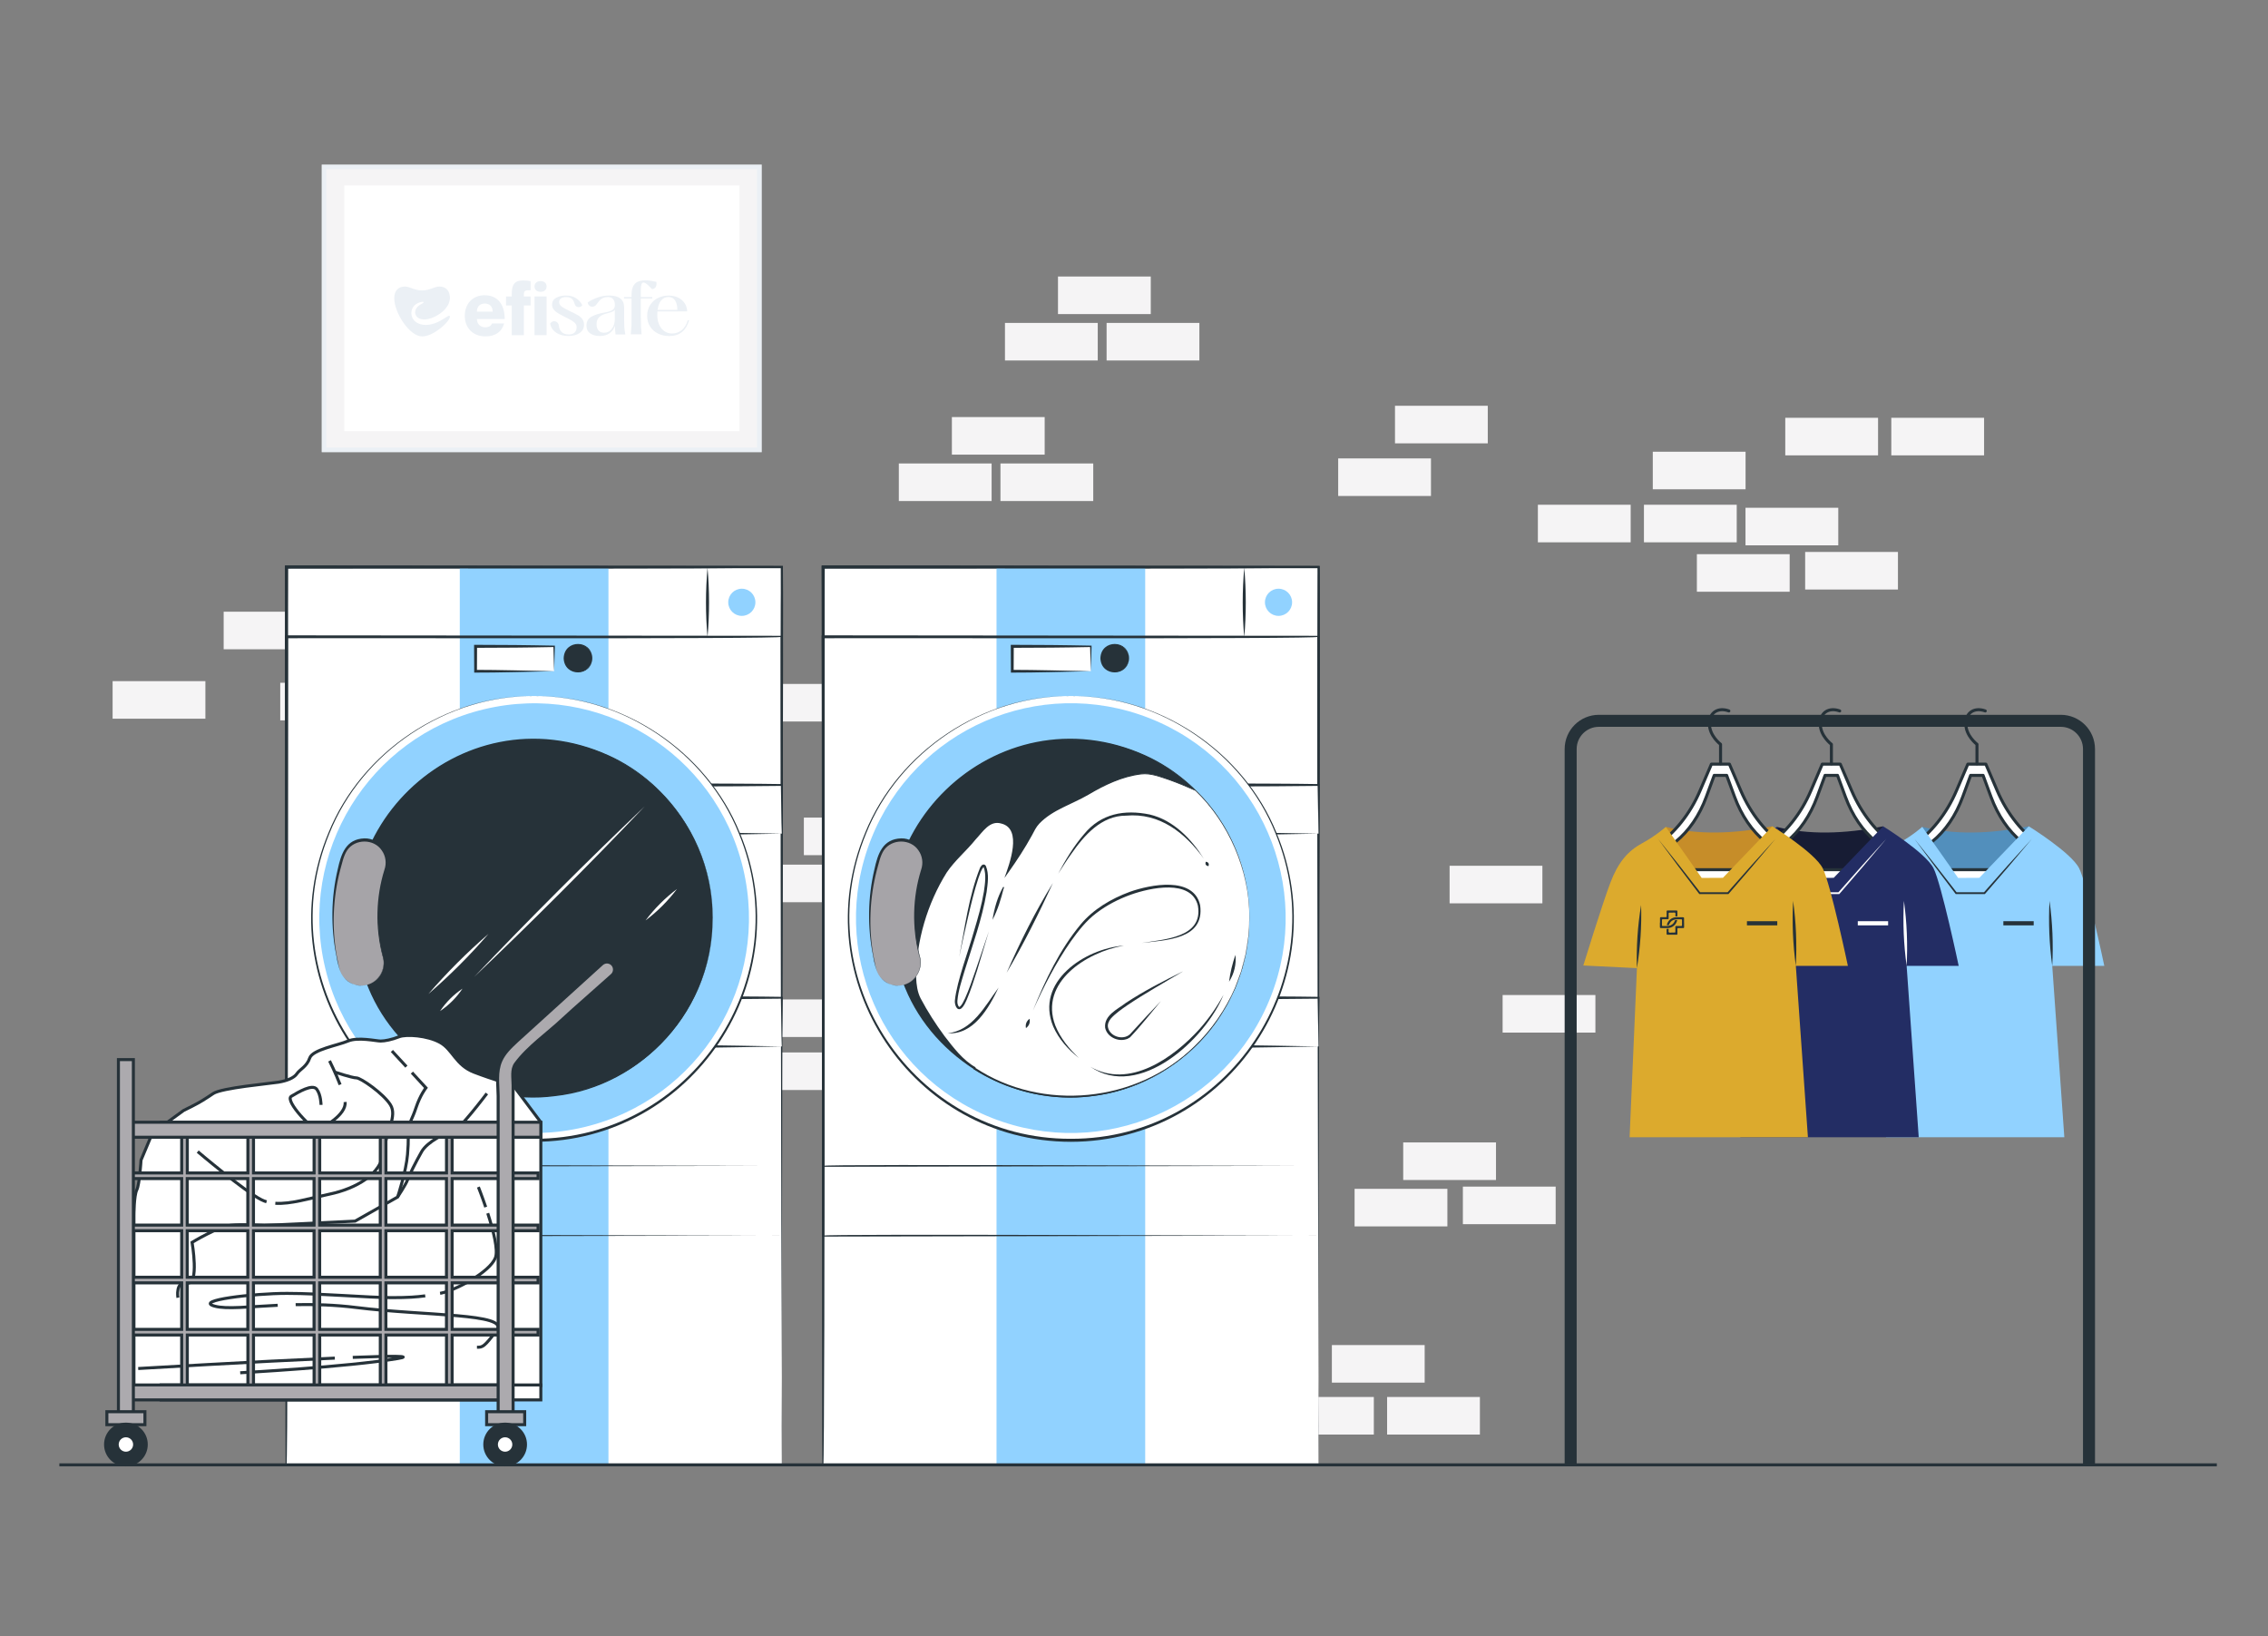 <svg xmlns="http://www.w3.org/2000/svg" id="Capa_1" data-name="Capa 1" viewBox="0 0 592.97 427.69"><rect x="0" y="0" width="592.97" height="427.69" fill="#808080" stroke="none"/><defs><style>      .cls-1 {        fill: #ebf0f5;      }      .cls-1, .cls-2, .cls-3, .cls-4, .cls-5, .cls-6, .cls-7, .cls-8, .cls-9, .cls-10, .cls-11 {        stroke-width: 0px;      }      .cls-2 {        fill: #171c34;      }      .cls-12, .cls-5 {        fill: #263239;      }      .cls-12, .cls-13, .cls-14, .cls-15, .cls-16, .cls-17, .cls-18 {        stroke: #263239;      }      .cls-12, .cls-13, .cls-14, .cls-16, .cls-17, .cls-18 {        stroke-width: .79px;      }      .cls-12, .cls-13, .cls-14, .cls-18 {        stroke-miterlimit: 10;      }      .cls-3 {        fill: #dcaa2d;      }      .cls-4 {        fill: #232d64;      }      .cls-13, .cls-15, .cls-16 {        fill: none;      }      .cls-14 {        fill: #acaaae;      }      .cls-15 {        stroke-width: 3.14px;      }      .cls-15, .cls-16, .cls-17 {        stroke-linejoin: round;      }      .cls-6 {        fill: #a6a4a8;      }      .cls-16, .cls-17 {        stroke-linecap: round;      }      .cls-17, .cls-7, .cls-18 {        fill: #fff;      }      .cls-8 {        fill: #f5f4f5;      }      .cls-9 {        fill: #91d2ff;      }      .cls-10 {        fill: #528fbc;      }      .cls-11 {        fill: #c68d29;      }    </style></defs><g><rect class="cls-8" x="379" y="226.31" width="24.26" height="9.82"></rect><rect class="cls-8" x="287.57" y="191.36" width="24.26" height="9.82"></rect><rect class="cls-8" x="199.77" y="226.02" width="24.26" height="9.82"></rect><rect class="cls-8" x="235" y="121.15" width="24.26" height="9.82"></rect><rect class="cls-8" x="261.57" y="121.15" width="24.26" height="9.82"></rect><rect class="cls-8" x="366.87" y="298.63" width="24.26" height="9.82"></rect><rect class="cls-8" x="354.16" y="310.76" width="24.26" height="9.82"></rect><rect class="cls-8" x="274.28" y="204.93" width="24.26" height="9.82"></rect><rect class="cls-8" x="392.86" y="260.1" width="24.26" height="9.82"></rect><rect class="cls-8" x="168.58" y="275.11" width="24.26" height="9.82"></rect><rect class="cls-8" x="196.3" y="275.11" width="24.26" height="9.82"></rect><rect class="cls-8" x="198.61" y="261.25" width="24.26" height="9.82"></rect><rect class="cls-8" x="302.01" y="204.93" width="24.26" height="9.82"></rect><rect class="cls-8" x="229.81" y="309.77" width="24.26" height="9.82"></rect><rect class="cls-8" x="216.52" y="323.35" width="24.26" height="9.82"></rect><rect class="cls-8" x="244.25" y="323.35" width="24.26" height="9.82"></rect><rect class="cls-8" x="112.2" y="187.55" width="24.26" height="9.82"></rect><rect class="cls-8" x="98.91" y="201.13" width="24.26" height="9.82"></rect><rect class="cls-8" x="126.64" y="201.13" width="24.26" height="9.82"></rect><rect class="cls-8" x="102.73" y="260.67" width="24.26" height="9.82"></rect><rect class="cls-8" x="210.17" y="213.72" width="24.26" height="9.82"></rect><rect class="cls-8" x="382.47" y="310.18" width="24.26" height="9.82"></rect><rect class="cls-8" x="47.31" y="340.45" width="24.26" height="9.82"></rect><rect class="cls-8" x="34.61" y="352.58" width="24.26" height="9.82"></rect><rect class="cls-8" x="57.71" y="316.94" width="24.26" height="9.82"></rect><rect class="cls-8" x="85.44" y="316.94" width="24.26" height="9.82"></rect><rect class="cls-8" x="348.22" y="351.6" width="24.26" height="9.82"></rect><rect class="cls-8" x="334.93" y="365.17" width="24.26" height="9.82"></rect><rect class="cls-8" x="362.66" y="365.17" width="24.26" height="9.82"></rect><rect class="cls-8" x="62.91" y="352.01" width="24.26" height="9.82"></rect><rect class="cls-8" x="456.36" y="132.73" width="24.26" height="9.82"></rect><rect class="cls-8" x="443.65" y="144.86" width="24.26" height="9.82"></rect><rect class="cls-8" x="466.76" y="109.21" width="24.26" height="9.82"></rect><rect class="cls-8" x="494.48" y="109.21" width="24.26" height="9.82"></rect><rect class="cls-8" x="471.96" y="144.28" width="24.26" height="9.82"></rect><rect class="cls-8" x="402.08" y="131.94" width="24.26" height="9.82"></rect><rect class="cls-8" x="429.81" y="131.94" width="24.26" height="9.82"></rect><rect class="cls-8" x="432.12" y="118.08" width="24.26" height="9.82"></rect><rect class="cls-8" x="248.87" y="109.02" width="24.26" height="9.82"></rect><rect class="cls-8" x="262.75" y="84.41" width="24.26" height="9.82"></rect><rect class="cls-8" x="289.32" y="84.41" width="24.26" height="9.82"></rect><rect class="cls-8" x="276.61" y="72.28" width="24.26" height="9.82"></rect><rect class="cls-8" x="201.99" y="178.78" width="24.26" height="9.82"></rect><rect class="cls-8" x="228.56" y="178.78" width="24.26" height="9.82"></rect><rect class="cls-8" x="215.85" y="166.65" width="24.26" height="9.82"></rect><rect class="cls-8" x="88.86" y="228.16" width="24.26" height="9.82"></rect><rect class="cls-8" x="102.73" y="216.03" width="24.26" height="9.82"></rect><rect class="cls-8" x="164.53" y="156.99" width="24.26" height="9.82"></rect><rect class="cls-8" x="248.87" y="226.31" width="24.26" height="9.82"></rect><rect class="cls-8" x="58.48" y="159.9" width="24.26" height="9.82"></rect><rect class="cls-8" x="88.74" y="168.37" width="24.26" height="9.82"></rect><rect class="cls-8" x="29.44" y="178.05" width="24.26" height="9.82"></rect><rect class="cls-8" x="73.27" y="178.48" width="24.26" height="9.82"></rect><rect class="cls-8" x="364.72" y="106.07" width="24.26" height="9.82"></rect><rect class="cls-8" x="349.87" y="119.83" width="24.26" height="9.82"></rect></g><g><g><rect class="cls-7" x="215.22" y="148.22" width="129.51" height="234.69"></rect><path class="cls-5" d="M344.73,382.91c-.22,0-129.52.22-129.73.22-.1-.06-.1-234.79-.17-234.91,0,0,0-.39,0-.39h.39c.3,0,129.53.09,129.8.09.18.12-.43,234.8-.3,234.99h0ZM344.73,382.91c.17.07-.78-235.95,0-234.39,0,0-129.5.09-129.5.09l.39-.39c-.13-.07.19,235.64-.39,234.47,0,0,129.51.22,129.51.22h0Z"></path></g><rect class="cls-9" x="260.54" y="148.22" width="38.87" height="234.69"></rect><path class="cls-5" d="M344.73,322.99c-.25,0-129.52.25-129.75.25-.14-.01-.04-156.68-.15-156.77,0,0,0-.39,0-.39h.39c.28,0,129.53.12,129.78.12.22.11-.43,156.62-.27,156.8h0ZM344.73,322.99l-.27-156.52c1.76.64-129.64.23-129.23.39,0,0,.39-.39.39-.39l-.14,156.52c-1.57-.53,129.61.11,129.26,0h0Z"></path><path class="cls-5" d="M344.73,304.75c-.25,0-129.52.25-129.75.25-.14-.01-.04-156.68-.15-156.77,0,0,0-.39,0-.39h.39c.28,0,129.53.12,129.78.12.22.11-.43,156.62-.27,156.8h0ZM344.73,304.75l-.27-156.52c1.76.65-129.64.23-129.23.39,0,0,.39-.39.39-.39l-.14,156.52c-1.57-.53,129.61.11,129.26,0h0Z"></path><g><rect class="cls-7" x="321.61" y="205.19" width="23.12" height="12.73"></rect><path class="cls-5" d="M344.73,217.92c-7,.1-16.54.34-23.46.34,0,0,0-.34,0-.34l-.05-12.73v-.39s.39,0,.39,0c6.92.04,16.54.04,23.36.16-.03,4.38-.19,8.72-.24,12.97h0ZM344.73,217.92c-.05-4.31-.21-8.56-.24-12.73l.24.24c-6.68.1-16.34.13-23.12.15,0,0,.39-.39.39-.39l-.05,12.73-.34-.34c6.64.03,16.37.22,23.12.34h0Z"></path></g><g><rect class="cls-7" x="321.61" y="260.81" width="23.12" height="12.73"></rect><path class="cls-5" d="M344.73,273.54c-7,.1-16.54.34-23.46.34,0,0,0-.34,0-.34l-.05-12.73v-.39s.39,0,.39,0c6.92.04,16.54.04,23.36.16-.03,4.38-.19,8.72-.24,12.97h0ZM344.73,273.54c-.05-4.31-.21-8.56-.24-12.73l.24.24c-6.68.1-16.34.13-23.12.15,0,0,.39-.39.39-.39l-.05,12.73-.34-.34c6.64.03,16.37.22,23.12.34h0Z"></path></g><g><circle class="cls-7" cx="279.97" cy="240.01" r="58.07"></circle><path class="cls-5" d="M279.97,181.94c-22.97-.21-44.99,14.58-53.52,35.9-15.65,37.95,12.44,79.96,53.52,79.84,41.08.11,69.17-41.89,53.51-79.84-8.53-21.32-30.54-36.11-53.51-35.9h0ZM279.97,181.94c23.03-.31,45.15,14.44,53.79,35.79,15.96,38.25-12.35,80.7-53.79,80.74-41.44-.04-69.74-42.48-53.79-80.74,8.64-21.34,30.76-36.1,53.79-35.79h0Z"></path></g><g><circle class="cls-9" cx="279.97" cy="240.01" r="56.16" transform="translate(-45.95 412.52) rotate(-68.5)"></circle><g><path class="cls-5" d="M326.65,240.01c0,25.78-20.9,46.68-46.68,46.68-9.27,0-17.91-2.7-25.18-7.37-12.92-8.3-21.49-22.8-21.49-39.31,0-25.78,20.9-46.68,46.68-46.68,12.69,0,24.2,5.06,32.61,13.29h0c8.68,8.47,14.07,20.31,14.07,33.39Z"></path><path class="cls-5" d="M326.65,240.01c.23,23.36-18.11,44.06-41.38,46.54-20.18,2.64-40.93-9.44-48.63-28.29-16.42-39.53,23.96-78.44,62.88-60.79,16.28,7.4,27.34,24.51,27.13,42.55h0ZM326.65,240.01c.11-17.99-10.98-35-27.25-42.29-38.65-17.23-78.09,21.14-62.13,60.27,7.5,18.66,28,30.71,47.96,28.2,23.12-2.3,41.57-22.95,41.42-46.18h0Z"></path></g><g><g><path class="cls-7" d="M326.65,240.01c0,25.78-20.9,46.68-46.68,46.68-9.27,0-17.91-2.7-25.18-7.37v-.15c-4.02-2.01-10.73-11.08-14.43-18.14-3.69-7.06,1.68-28.56,9.41-36.29,7.73-7.73,8.4-11.42,13.1-9.41,4.71,2.02.68,12.44.68,12.44,0,0,4.36-6.05,6.72-10.76,2.35-4.7,9.74-6.72,14.78-9.74,5.04-3.02,10.75-5.04,14.45-5.04,3.12,0,10.78,3.35,13.09,4.39h0c8.68,8.47,14.07,20.31,14.07,33.39Z"></path><path class="cls-5" d="M326.65,240.01c-.05,1.03-.18,3.68-.22,4.68-.12,1.06-.54,3.55-.69,4.63,0,0-.76,3.03-.76,3.03-.36,1.72-1.4,4.25-1.99,5.92-.79,1.62-1.86,4.07-2.85,5.56-8.38,14.55-25.03,23.66-41.8,23.03-8.36-.26-16.64-2.8-23.7-7.31l-.14-.09c0-.08.03-.24.03-.32,0,0,.15.27.15.27-3.45-2.01-5.85-5.2-8.26-8.27-2.33-3.12-4.46-6.39-6.3-9.83-.94-1.81-1.2-3.83-1.29-5.78-.03-9.74,2.85-19.57,8.06-27.79,2.2-3.24,5.27-5.72,7.73-8.74,1.34-1.45,2.5-3.08,4.28-4.07,1.44-.77,3.09-.38,4.46.33,3.74,2.56,1.58,9.09.42,12.61,0,0-.46-.25-.46-.25,1.45-2.02,2.84-4.1,4.16-6.21,1.44-2.08,2.26-4.48,3.93-6.41,1.74-1.89,4.02-3.09,6.24-4.22,4.62-2,8.78-4.77,13.43-6.68,2.9-1.1,6-2.17,9.16-1.93,4.26.73,8.54,2.71,12.33,4.37,9,8.58,14.14,21.06,14.07,33.49h0ZM326.65,240.01c.09-12.36-5.41-25-14.11-33.3-2.28-1.02-4.59-1.98-6.94-2.82-2.33-.77-4.74-1.75-7.23-1.46-4.95.59-9.57,2.8-13.83,5.33-4.26,2.49-9.34,3.91-12.8,7.52-.85.89-1.36,1.99-1.96,3.12-1.8,3.3-3.87,6.44-6.04,9.52,0,0-1.13,1.59-1.13,1.59,1.31-3.65,4.79-12.88-.84-14.24-3.01-.9-4.83,2.21-6.67,4.14-2.41,3.01-5.47,5.51-7.62,8.72-5.02,8.07-7.93,17.84-7.96,27.36.08,1.9.33,3.84,1.18,5.49,1.8,3.41,3.9,6.67,6.19,9.78,2.35,3.04,4.81,6.33,8.18,8.24,0,0-.02.18-.02.18l-.02.15-.12-.25c17.56,11.66,42.39,9.16,57.38-5.6,4.49-4.3,8.09-9.57,10.6-15.26.37-.97,1.28-3.44,1.62-4.39.26-.95.91-3.54,1.17-4.53.17-1.09.56-3.57.71-4.63.06-.99.19-3.65.25-4.68h0Z"></path></g><g><path class="cls-5" d="M259.48,240.5c.47-3,1.29-6,2.79-8.64,0,.01.02-.05.15-.01.1.08.06.09.07.09,0,.04,0,.08,0,.12-.08.25-.18.5-.3.73l.04-.62s0-.16,0-.18c0,0,0,0,0,0h0s-.03,0,.06.09c.13.04.15-.03.14-.01.03-.01.02-.02.01.02-.72,2.89-1.57,5.75-2.97,8.4h0Z"></path><path class="cls-5" d="M250.77,250.27c1.51-7.86,2.49-15.98,5.48-23.48.23-.36.49-.89,1.08-.79.24.09.36.25.43.37.9,2.19.47,4.61.19,6.83-1.19,7.08-3.67,13.81-5.77,20.63-.74,2.53-1.63,5.08-1.86,7.7-.05.6.03,1.21.39,1.63.09.06.09.08.24-.01.55-.44.96-1.34,1.33-2.1,1.1-2.43,1.95-4.96,2.82-7.48l3.44-10.13-3.08,10.25c-.82,2.55-1.63,5.11-2.68,7.58-.42.87-.7,1.71-1.5,2.38-1.24.72-1.74-1.29-1.62-2.15.51-5.01,3.63-13.18,4.99-18.1,1.02-3.4,2.01-6.83,2.59-10.32.29-2.09.67-4.4-.05-6.37-.04-.08-.08-.08-.05-.08.06.02.05,0,0,.03-.66.77-.95,1.86-1.32,2.84-1.11,3.37-1.93,6.84-2.74,10.31-.82,3.47-1.59,6.95-2.31,10.44h0Z"></path><path class="cls-5" d="M321.33,256.63c.32-2.46.87-4.69,1.67-7.03.29,2.45-.34,4.96-1.67,7.03h0Z"></path><path class="cls-5" d="M285.04,278.83c10.18,5.94,21.74-2.29,28.56-9.83,2.42-2.73,4.54-5.74,6.29-8.97-4.71,11.63-22.07,27.62-34.85,18.8h0Z"></path><path class="cls-5" d="M293.77,247.19c-9.66,1.67-22.12,9.6-17.86,20.88,1.3,3.25,3.58,6.06,6.17,8.49-2.8-2.18-5.26-4.93-6.73-8.27-4.77-11.62,8.19-20.29,18.42-21.11h0Z"></path><path class="cls-5" d="M270.1,264.06c3.21-7.9,6.94-15.79,12.43-22.41,3.34-4,8-6.73,12.84-8.52,5.37-1.91,16.72-4.18,18.41,3.5,1.24,8.97-8.96,9.1-15.26,9.86,5.84-.96,16.12-1.38,14.67-9.75-1.72-7.05-12.55-4.66-17.55-2.87-3.18,1.14-6.23,2.71-8.92,4.75-2.71,2.02-4.81,4.73-6.79,7.5-3.9,5.6-7.03,11.72-9.83,17.95h0Z"></path><path class="cls-5" d="M268.24,268.75c-.2-.99.13-1.84.94-2.44.2,1.01-.12,1.82-.94,2.44h0Z"></path><path class="cls-5" d="M261.08,258.15c-2.53,5.32-6.52,12.43-13.33,11.94,6.48-.62,9.86-7.24,13.33-11.94h0Z"></path><path class="cls-5" d="M275.29,230.81c-3.7,7.99-7.61,15.88-12.1,23.46,3.54-8.06,7.47-15.97,12.1-23.46h0Z"></path><path class="cls-5" d="M314.74,224.46c-4.9-6.79-11.58-12.05-20.36-11.25-6.41-.01-10.93,5.15-14.31,10.03-1.07,1.46-2.42,3.61-3.41,5.15,1.92-3.64,4.07-7.2,6.78-10.36,4.43-5.39,10.56-6.47,17.15-5.12,6.18,1.45,10.9,6.38,14.15,11.55h0Z"></path><path class="cls-5" d="M315.95,226.41c-.69-.12-.92-.49-.69-1.15.67.08.94.52.69,1.15h0Z"></path><path class="cls-5" d="M309.23,253.96c-4.86,2.91-9.8,5.65-14.49,8.81-1.53,1.06-3.12,2.15-4.31,3.48-.55.67-.9,1.48-.75,2.29.53,2.6,4.45,3.61,6.11,1.42,2.55-2.78,5.11-5.56,7.73-8.28-2.67,3.18-5.21,6.48-8.07,9.48-.16.1-.5.3-.67.39l-.37.12c-2.2.68-4.98-.65-5.47-3.01-.37-3.25,3.29-4.87,5.41-6.5,4.74-3.13,9.8-5.71,14.89-8.22h0Z"></path></g></g><g><path class="cls-6" d="M234.77,257.63c-2.62,0-5.02-1.76-5.7-4.42-1.11-4.29-1.67-8.73-1.67-13.2,0-5.6.88-11.12,2.61-16.4,1.01-3.09,4.35-4.78,7.44-3.76,3.09,1.01,4.78,4.34,3.76,7.44-1.34,4.09-2.02,8.37-2.02,12.73,0,3.47.44,6.92,1.3,10.25.82,3.15-1.08,6.37-4.23,7.18-.5.13-.99.19-1.48.19Z"></path><path class="cls-5" d="M234.77,257.63c-4.71-.14-5.89-3.89-6.52-7.86-1.47-7.41-1.38-15.13.36-22.5.88-4.02,2.12-7.97,7.01-8.12,4.2-.1,7.4,4.5,5.86,8.39-2.38,7.1-2.78,14.86-1.07,22.17,1.34,3.72-1.64,8.04-5.63,7.91h0ZM234.77,257.63c3.97.08,6.89-4.19,5.52-7.88-1.87-7.32-1.72-15.17.54-22.4.6-1.7.34-3.63-.71-5.07-2.05-3.07-6.98-3.06-9.04,0-.98,1.49-1.32,3.45-1.83,5.18-1.88,7.26-2.21,14.92-.9,22.32.41,1.81.55,3.79,1.62,5.35,1.06,1.55,2.91,2.53,4.8,2.53h0Z"></path></g></g><g><circle class="cls-5" cx="291.64" cy="172.05" r="3.55"></circle><path class="cls-5" d="M295.19,172.05c-.16-4.5-6.6-4.38-6.71,0,.11,4.38,6.55,4.49,6.71,0h0ZM295.19,172.05c-.12,4.9-7.32,5.01-7.49,0,.18-5.01,7.37-4.9,7.49,0h0Z"></path></g><circle class="cls-9" cx="334.27" cy="157.44" r="3.55"></circle><g><rect class="cls-7" x="264.66" y="168.94" width="20.54" height="6.51"></rect><path class="cls-5" d="M285.2,175.46c-6.25.13-14.72.38-20.9.36,0,0,0-.36,0-.36l-.03-6.51v-.39s.39,0,.39,0l10.27.05c3.49.03,6.98.1,10.46.16v.18s-.19,6.51-.19,6.51h0ZM285.2,175.46l-.19-6.51.19.19c-3.42.06-6.85.13-10.27.15l-10.27.05.39-.39-.03,6.51-.36-.36c5.89,0,14.55.23,20.54.36h0Z"></path></g><path class="cls-5" d="M325.31,148.36c.53,6.07.54,12.17,0,18.24-.54-6.06-.53-12.17,0-18.24h0Z"></path></g><g><g><rect class="cls-7" x="74.9" y="148.22" width="129.51" height="234.69"></rect><path class="cls-5" d="M204.4,382.91c-.22,0-129.52.22-129.73.22-.1-.06-.1-234.79-.17-234.91,0,0,0-.39,0-.39h.39c.3,0,129.53.09,129.8.09.18.12-.43,234.8-.3,234.99h0ZM204.4,382.91c.17.07-.78-235.95,0-234.39,0,0-129.5.09-129.5.09l.39-.39c-.13-.07.19,235.64-.39,234.47,0,0,129.51.22,129.51.22h0Z"></path></g><rect class="cls-9" x="120.21" y="148.22" width="38.87" height="234.69"></rect><path class="cls-5" d="M204.4,322.99c-.25,0-129.52.25-129.75.25-.14-.01-.04-156.68-.15-156.77,0,0,0-.39,0-.39h.39c.28,0,129.53.12,129.78.12.22.11-.43,156.62-.27,156.8h0ZM204.4,322.99l-.27-156.52c1.76.64-129.64.23-129.23.39,0,0,.39-.39.39-.39l-.14,156.52c-1.57-.53,129.61.11,129.26,0h0Z"></path><path class="cls-5" d="M204.4,304.75c-.25,0-129.52.25-129.75.25-.14-.01-.04-156.68-.15-156.77,0,0,0-.39,0-.39h.39c.28,0,129.53.12,129.78.12.22.11-.43,156.62-.27,156.8h0ZM204.4,304.75l-.27-156.52c1.76.65-129.64.23-129.23.39,0,0,.39-.39.39-.39l-.14,156.52c-1.57-.53,129.61.11,129.26,0h0Z"></path><g><rect class="cls-7" x="181.28" y="205.19" width="23.12" height="12.73"></rect><path class="cls-5" d="M204.4,217.92c-7,.1-16.54.34-23.46.34,0,0,0-.34,0-.34l-.05-12.73v-.39s.39,0,.39,0c6.92.04,16.54.04,23.36.16-.03,4.38-.19,8.72-.24,12.97h0ZM204.4,217.92c-.05-4.31-.21-8.56-.24-12.73l.24.24c-6.68.1-16.34.13-23.12.15,0,0,.39-.39.39-.39l-.05,12.73-.34-.34c6.64.03,16.37.22,23.12.34h0Z"></path></g><g><rect class="cls-7" x="181.28" y="260.81" width="23.12" height="12.73"></rect><path class="cls-5" d="M204.4,273.54c-7,.1-16.54.34-23.46.34,0,0,0-.34,0-.34l-.05-12.73v-.39s.39,0,.39,0c6.92.04,16.54.04,23.36.16-.03,4.38-.19,8.72-.24,12.97h0ZM204.4,273.54c-.05-4.31-.21-8.56-.24-12.73l.24.24c-6.68.1-16.34.13-23.12.15,0,0,.39-.39.39-.39l-.05,12.73-.34-.34c6.64.03,16.37.22,23.12.34h0Z"></path></g><g><circle class="cls-7" cx="139.65" cy="240.01" r="58.07"></circle><path class="cls-5" d="M139.65,181.94c-22.97-.21-44.99,14.58-53.52,35.9-15.65,37.95,12.44,79.96,53.52,79.84,41.08.11,69.17-41.89,53.51-79.84-8.53-21.32-30.54-36.11-53.51-35.9h0ZM139.65,181.94c23.03-.31,45.15,14.44,53.79,35.79,15.96,38.25-12.35,80.7-53.79,80.74-41.44-.04-69.74-42.48-53.79-80.74,8.64-21.34,30.76-36.1,53.79-35.79h0Z"></path></g><g><circle class="cls-9" cx="139.65" cy="240.01" r="56.16" transform="translate(-52.03 39.1) rotate(-13.46)"></circle><g><path class="cls-5" d="M186.33,240.01c0,25.78-20.9,46.68-46.68,46.68-9.27,0-17.91-2.7-25.18-7.37-12.92-8.3-21.49-22.8-21.49-39.31,0-25.78,20.9-46.68,46.68-46.68,12.69,0,24.2,5.06,32.61,13.29h0c8.68,8.47,14.07,20.31,14.07,33.39Z"></path><path class="cls-5" d="M186.33,240.01c.23,23.36-18.11,44.06-41.38,46.54-20.18,2.64-40.93-9.44-48.63-28.29-16.42-39.53,23.96-78.44,62.88-60.79,16.28,7.4,27.34,24.51,27.13,42.55h0ZM186.33,240.01c.11-17.99-10.98-35-27.25-42.29-38.65-17.23-78.09,21.14-62.13,60.27,7.5,18.66,28,30.71,47.96,28.2,23.12-2.3,41.57-22.95,41.42-46.18h0Z"></path></g><g><path class="cls-6" d="M94.45,257.63c-2.62,0-5.02-1.76-5.7-4.42-1.11-4.29-1.67-8.73-1.67-13.2,0-5.6.88-11.12,2.61-16.4,1.01-3.09,4.35-4.78,7.44-3.76,3.09,1.01,4.78,4.34,3.76,7.44-1.34,4.09-2.02,8.37-2.02,12.73,0,3.47.44,6.92,1.3,10.25.82,3.15-1.08,6.37-4.23,7.18-.5.13-.99.19-1.48.19Z"></path><path class="cls-5" d="M94.45,257.63c-4.71-.14-5.89-3.89-6.52-7.86-1.47-7.41-1.38-15.13.36-22.5.88-4.02,2.12-7.97,7.01-8.12,4.2-.1,7.4,4.5,5.86,8.39-2.38,7.1-2.78,14.86-1.07,22.17,1.34,3.72-1.64,8.04-5.63,7.91h0ZM94.45,257.63c3.97.08,6.89-4.19,5.52-7.88-1.87-7.32-1.72-15.17.54-22.4.6-1.7.34-3.63-.71-5.07-2.05-3.07-6.98-3.06-9.04,0-.98,1.49-1.32,3.45-1.83,5.18-1.88,7.26-2.21,14.92-.9,22.32.41,1.81.55,3.79,1.62,5.35,1.06,1.55,2.91,2.53,4.8,2.53h0Z"></path></g><path class="cls-7" d="M120.92,258.43c-1.57,2.33-3.53,4.3-5.87,5.87,1.57-2.34,3.53-4.29,5.87-5.87h0Z"></path><path class="cls-7" d="M168.55,210.79c-14.02,14.75-29.84,30.57-44.58,44.58,14.01-14.75,29.84-30.57,44.58-44.58h0Z"></path><path class="cls-7" d="M127.72,244.11c-4.85,5.61-10.11,10.87-15.72,15.72,4.85-5.61,10.11-10.87,15.72-15.72h0Z"></path><path class="cls-7" d="M177,232.38c-2.36,3.12-5.09,5.86-8.21,8.21,2.35-3.12,5.1-5.86,8.21-8.21h0Z"></path></g><g><circle class="cls-5" cx="151.31" cy="172.05" r="3.55"></circle><path class="cls-5" d="M154.86,172.05c-.16-4.49-6.6-4.38-6.71,0,.11,4.38,6.55,4.49,6.71,0h0ZM154.86,172.05c-.12,4.9-7.32,5.01-7.49,0,.18-5.01,7.37-4.9,7.49,0h0Z"></path></g><path class="cls-9" d="M197.5,157.44c0-1.96-1.59-3.55-3.55-3.55s-3.55,1.59-3.55,3.55,1.59,3.55,3.55,3.55,3.55-1.59,3.55-3.55Z"></path><g><rect class="cls-7" x="124.33" y="168.94" width="20.54" height="6.51"></rect><path class="cls-5" d="M144.88,175.46c-6.25.13-14.72.38-20.9.36,0,0,0-.36,0-.36l-.03-6.51v-.39s.39,0,.39,0l10.27.05c3.49.03,6.98.1,10.46.16v.18s-.19,6.51-.19,6.51h0ZM144.88,175.46l-.19-6.51.19.19c-3.42.06-6.85.13-10.27.15l-10.27.05.39-.39-.03,6.51-.36-.36c5.89,0,14.55.23,20.54.36h0Z"></path></g><path class="cls-5" d="M184.98,148.36c.53,6.07.54,12.17,0,18.24-.54-6.06-.53-12.17,0-18.24h0Z"></path></g><line class="cls-13" x1="15.52" y1="382.91" x2="579.59" y2="382.91"></line><g><g><path class="cls-10" d="M502.56,216.14c8.26,2.11,17.63,1.88,27.85-.14l-2.48,15.22-19.34.34-6.03-15.42Z"></path><g><g><g><path class="cls-17" d="M496.37,223.67l3.56-2.46c4.98-3.44,9.01-8.49,11.59-14.53l2.97-6.93h4.71l2.97,6.93c2.59,6.04,6.61,11.08,11.59,14.53l3.56,2.46c1.99,1.38,3.21,3.88,3.21,6.58h-47.39c0-2.7,1.22-5.2,3.21-6.58ZM515.53,227.34h20.37c0-2.18-3.48-4.21-4.86-5.32l-2.47-1.99c-3.45-2.79-6.24-6.87-8.03-11.75l-2.06-5.6h-3.26l-2.06,5.6c-1.79,4.89-4.58,8.97-8.03,11.75l-2.47,1.99c-1.38,1.11-4.8,3.14-4.8,5.32h17.65Z"></path><path class="cls-16" d="M516.88,199.64v-5.08s-2.91-2.18-2.91-5.33,2.42-4.36,5.08-3.39"></path></g><path class="cls-9" d="M530.42,216l-12.92,13.46-5.55.03-9.38-13.35s-2.5,2.28-6.27,4.33c-3.77,2.06-6.25,5.07-8.23,10.28-2.21,5.82-7.07,21.63-7.07,21.63l14.02.69-1.92,44.2h46.62l-3.16-44.8h13.61s-4.51-21.38-6.57-25.49c-2.06-4.11-13.18-10.99-13.18-10.99Z"></path></g><path class="cls-5" d="M536.56,252.48c-.77-5.63-1.01-11.32-.71-16.99.78,5.63,1.01,11.32.71,16.99h0Z"></path><line class="cls-16" x1="495.01" y1="253.07" x2="496.11" y2="236.57"></line></g><g><path class="cls-5" d="M501.05,241.18c0-.38.01-.75,0-1.13,0-.22.05-.31.28-.3.4.02.8,0,1.19,0,.19,0,.27-.05.26-.25-.01-.41,0-.82,0-1.23,0-.19.05-.27.25-.27.77,0,1.55,0,2.32,0,.17,0,.26.04.25.23-.01.37-.01.73,0,1.1,0,.23-.13.22-.29.23-.17,0-.25-.03-.25-.23,0-.24.11-.56-.05-.71-.18-.16-.49-.04-.75-.05-.21,0-.43,0-.65,0-.22-.02-.31.05-.3.29.02.4,0,.8,0,1.19,0,.19-.07.24-.24.24-.42,0-.84,0-1.26,0-.19,0-.24.06-.24.24.01.43,0,.86,0,1.29,0,.13,0,.24.17.24.53-.02,1.06.05,1.58-.04.76-.12,1.29-.55,1.59-1.26.04-.11.05-.24.21-.25.13,0,.28-.09.37.02.09.09,0,.22-.04.33-.34,1.02-1.32,1.73-2.4,1.74-.57,0-1.14-.01-1.71,0-.27,0-.33-.08-.32-.33.02-.36,0-.73,0-1.1Z"></path><path class="cls-5" d="M507.34,241.17c0,.39-.01.78,0,1.16,0,.22-.07.28-.28.27-.41-.01-.82,0-1.23,0-.18,0-.24.06-.24.24.01.42,0,.84,0,1.26,0,.18-.06.24-.24.24-.78,0-1.55,0-2.33,0-.17,0-.26-.04-.26-.23,0-.37.01-.73,0-1.1,0-.23.13-.22.29-.23.16,0,.26.02.26.22,0,.25-.13.58.08.73.17.12.48.04.72.04.23,0,.45,0,.68,0,.19.01.27-.05.26-.25-.01-.4,0-.8,0-1.19,0-.22.07-.28.28-.27.4.01.8,0,1.19,0,.18,0,.28-.03.27-.24-.01-.43,0-.86,0-1.29,0-.16-.06-.24-.22-.23-.51.02-1.01-.04-1.52.04-.77.12-1.29.54-1.6,1.25-.05.1-.05.25-.2.26-.13,0-.28.06-.37-.03-.09-.09,0-.22.03-.33.35-1.02,1.31-1.71,2.38-1.72.57,0,1.14,0,1.71,0,.24,0,.35.05.33.32-.02.36,0,.73,0,1.1Z"></path><rect class="cls-5" x="523.78" y="240.8" width="7.93" height="1.09"></rect></g><path class="cls-5" d="M500.51,219.25c3.76,4.65,7.46,9.34,11.11,14.08,0,0-.18-.09-.18-.09,2.46-.01,4.92-.02,7.39,0l-.18.08c4.15-4.73,8.34-9.43,12.6-14.06-4.04,4.87-8.16,9.68-12.31,14.45-2.54.02-5.07,0-7.61,0-3.66-4.78-7.26-9.59-10.81-14.45h0Z"></path></g><g><path class="cls-2" d="M464.5,216.14c8.26,2.11,17.63,1.88,27.85-.14l-2.48,15.22-19.34.34-6.03-15.42Z"></path><g><g><g><path class="cls-17" d="M458.31,223.67l3.56-2.46c4.98-3.44,9.01-8.49,11.59-14.53l2.97-6.93h4.71l2.97,6.93c2.59,6.04,6.61,11.08,11.59,14.53l3.56,2.46c1.99,1.38,3.21,3.88,3.21,6.58h-47.39c0-2.7,1.22-5.2,3.21-6.58ZM477.47,227.34h20.37c0-2.18-3.48-4.21-4.86-5.32l-2.47-1.99c-3.45-2.79-6.24-6.87-8.03-11.75l-2.06-5.6h-3.26l-2.06,5.6c-1.79,4.89-4.58,8.97-8.03,11.75l-2.47,1.99c-1.38,1.11-4.8,3.14-4.8,5.32h17.65Z"></path><path class="cls-16" d="M478.82,199.64v-5.08s-2.91-2.18-2.91-5.33,2.42-4.36,5.08-3.39"></path></g><path class="cls-4" d="M492.35,216l-12.92,13.46-5.55.03-9.38-13.35s-2.5,2.28-6.27,4.33c-3.77,2.06-6.25,5.07-8.23,10.28-2.21,5.82-7.07,21.63-7.07,21.63l14.02.69-1.92,44.2h46.62l-3.16-44.8h13.61s-4.51-21.38-6.57-25.49c-2.06-4.11-13.18-10.99-13.18-10.99Z"></path></g><path class="cls-7" d="M498.49,252.48c-.77-5.63-1.01-11.32-.71-16.99.78,5.63,1.01,11.32.71,16.99h0Z"></path><line class="cls-16" x1="456.95" y1="253.07" x2="458.05" y2="236.57"></line></g><g><path class="cls-5" d="M462.99,241.18c0-.38.01-.75,0-1.13,0-.22.05-.31.28-.3.4.02.8,0,1.19,0,.19,0,.27-.05.26-.25-.01-.41,0-.82,0-1.23,0-.19.05-.27.25-.27.77,0,1.55,0,2.32,0,.17,0,.26.04.25.23-.01.37-.01.73,0,1.1,0,.23-.13.22-.29.23-.17,0-.25-.03-.25-.23,0-.24.11-.56-.05-.71-.18-.16-.49-.04-.75-.05-.21,0-.43,0-.65,0-.22-.02-.31.05-.3.29.02.4,0,.8,0,1.19,0,.19-.07.24-.24.24-.42,0-.84,0-1.26,0-.19,0-.24.06-.24.24.01.43,0,.86,0,1.29,0,.13,0,.24.17.24.53-.02,1.06.05,1.58-.04.76-.12,1.29-.55,1.59-1.26.04-.11.05-.24.21-.25.13,0,.28-.09.37.02.09.09,0,.22-.04.33-.34,1.02-1.32,1.73-2.4,1.74-.57,0-1.14-.01-1.71,0-.27,0-.33-.08-.32-.33.02-.36,0-.73,0-1.1Z"></path><path class="cls-5" d="M469.28,241.17c0,.39-.01.78,0,1.16,0,.22-.07.28-.28.27-.41-.01-.82,0-1.23,0-.18,0-.24.06-.24.24.01.42,0,.84,0,1.26,0,.18-.06.24-.24.24-.78,0-1.55,0-2.33,0-.17,0-.26-.04-.26-.23,0-.37.01-.73,0-1.1,0-.23.13-.22.29-.23.16,0,.26.02.26.22,0,.25-.13.58.08.73.17.12.48.04.72.04.23,0,.45,0,.68,0,.19.01.27-.05.26-.25-.01-.4,0-.8,0-1.19,0-.22.07-.28.28-.27.4.01.8,0,1.19,0,.18,0,.28-.03.27-.24-.01-.43,0-.86,0-1.29,0-.16-.06-.24-.22-.23-.51.02-1.01-.04-1.52.04-.77.12-1.29.54-1.6,1.25-.05.1-.05.25-.2.26-.13,0-.28.06-.37-.03-.09-.09,0-.22.03-.33.35-1.02,1.31-1.71,2.38-1.72.57,0,1.14,0,1.71,0,.24,0,.35.05.33.32-.02.36,0,.73,0,1.1Z"></path><rect class="cls-7" x="485.72" y="240.8" width="7.93" height="1.09"></rect></g><path class="cls-7" d="M462.45,219.25c3.76,4.65,7.46,9.34,11.11,14.08,0,0-.18-.09-.18-.09,2.46-.01,4.92-.02,7.39,0l-.18.08c4.15-4.73,8.34-9.43,12.6-14.06-4.04,4.87-8.16,9.68-12.31,14.45-2.54.02-5.07,0-7.61,0-3.66-4.78-7.26-9.59-10.81-14.45h0Z"></path></g><path class="cls-15" d="M546.17,382.91v-187.11c0-4.08-3.31-7.38-7.38-7.38h-120.76c-4.08,0-7.38,3.31-7.38,7.38v186.82"></path><g><path class="cls-11" d="M435.53,216.14c8.26,2.11,17.63,1.88,27.85-.14l-2.48,15.22-19.34.34-6.03-15.42Z"></path><g><g><g><path class="cls-17" d="M429.33,223.67l3.56-2.46c4.98-3.44,9.01-8.49,11.59-14.53l2.97-6.93h4.71l2.97,6.93c2.59,6.04,6.61,11.08,11.59,14.53l3.56,2.46c1.99,1.38,3.21,3.88,3.21,6.58h-47.39c0-2.7,1.22-5.2,3.21-6.58ZM448.49,227.34h20.37c0-2.18-3.48-4.21-4.86-5.32l-2.47-1.99c-3.45-2.79-6.24-6.87-8.03-11.75l-2.06-5.6h-3.26l-2.06,5.6c-1.79,4.89-4.58,8.97-8.03,11.75l-2.47,1.99c-1.38,1.11-4.8,3.14-4.8,5.32h17.65Z"></path><path class="cls-16" d="M449.84,199.64v-5.08s-2.91-2.18-2.91-5.33,2.42-4.36,5.08-3.39"></path></g><path class="cls-3" d="M463.38,216l-12.92,13.46-5.55.03-9.38-13.35s-2.5,2.28-6.27,4.33c-3.77,2.06-6.25,5.07-8.23,10.28-2.21,5.82-7.07,21.63-7.07,21.63l14.02.69-1.92,44.2h46.62l-3.16-44.8h13.61s-4.51-21.38-6.57-25.49c-2.06-4.11-13.18-10.99-13.18-10.99Z"></path></g><path class="cls-5" d="M469.52,252.48c-.77-5.63-1.01-11.32-.71-16.99.78,5.63,1.01,11.32.71,16.99h0Z"></path><path class="cls-5" d="M427.97,253.07c-.17-5.52.2-11.05,1.1-16.5.17,5.52-.2,11.05-1.1,16.5h0Z"></path></g><g><path class="cls-5" d="M434.01,241.18c0-.38.01-.75,0-1.13,0-.22.05-.31.28-.3.4.02.8,0,1.19,0,.19,0,.27-.05.26-.25-.01-.41,0-.82,0-1.23,0-.19.05-.27.25-.27.77,0,1.55,0,2.32,0,.17,0,.26.04.25.23-.01.37-.01.73,0,1.1,0,.23-.13.22-.29.23-.17,0-.25-.03-.25-.23,0-.24.11-.56-.05-.71-.18-.16-.49-.04-.75-.05-.21,0-.43,0-.65,0-.22-.02-.31.05-.3.29.02.4,0,.8,0,1.19,0,.19-.07.24-.24.24-.42,0-.84,0-1.26,0-.19,0-.24.06-.24.24.01.43,0,.86,0,1.29,0,.13,0,.24.17.24.53-.02,1.06.05,1.58-.04.76-.12,1.29-.55,1.59-1.26.04-.11.05-.24.21-.25.13,0,.28-.09.37.02.09.09,0,.22-.04.33-.34,1.02-1.32,1.73-2.4,1.74-.57,0-1.14-.01-1.71,0-.27,0-.33-.08-.32-.33.02-.36,0-.73,0-1.1Z"></path><path class="cls-5" d="M440.31,241.17c0,.39-.01.78,0,1.16,0,.22-.07.28-.28.27-.41-.01-.82,0-1.23,0-.18,0-.24.06-.24.24.01.42,0,.84,0,1.26,0,.18-.06.24-.24.24-.78,0-1.55,0-2.33,0-.17,0-.26-.04-.26-.23,0-.37.01-.73,0-1.1,0-.23.13-.22.29-.23.16,0,.26.02.26.22,0,.25-.13.58.08.73.17.12.48.04.72.04.23,0,.45,0,.68,0,.19.01.27-.05.26-.25-.01-.4,0-.8,0-1.19,0-.22.07-.28.28-.27.4.01.8,0,1.19,0,.18,0,.28-.03.27-.24-.01-.43,0-.86,0-1.29,0-.16-.06-.24-.22-.23-.51.02-1.01-.04-1.52.04-.77.12-1.29.54-1.6,1.25-.05.1-.05.25-.2.26-.13,0-.28.06-.37-.03-.09-.09,0-.22.03-.33.35-1.02,1.31-1.71,2.38-1.72.57,0,1.14,0,1.71,0,.24,0,.35.05.33.32-.02.36,0,.73,0,1.1Z"></path><rect class="cls-5" x="456.74" y="240.8" width="7.93" height="1.09"></rect></g><path class="cls-5" d="M433.47,219.25c3.76,4.65,7.46,9.34,11.11,14.08,0,0-.18-.09-.18-.09,2.46-.01,4.93-.02,7.39,0l-.18.08c4.15-4.73,8.34-9.43,12.6-14.06-4.04,4.87-8.16,9.68-12.31,14.45-2.54.02-5.07,0-7.61,0-3.66-4.78-7.26-9.59-10.81-14.45h0Z"></path></g></g><g><g><path class="cls-18" d="M141.4,293.36l-7.25-9.66s-5.37-1.57-10.19-3.42c-4.82-1.85-5.56-5.93-8.89-7.78-3.34-1.85-8.89-2.22-10.75-1.48-1.85.74-3.71,1.11-4.82,1.11s-5.93-1.11-8.52,0c-2.59,1.11-9.26,2.22-10.01,4.45-.74,2.22-2.59,2.96-3.34,4.08-.74,1.11-2.59,1.85-4.82,2.22-2.22.37-14.82,1.48-17.05,2.96-2.22,1.48-3.34,2.22-5.56,3.34l-2.22,1.11-8.15,5.93-2.96,7.04s-.37,6.3-1.11,7.78c-.74,1.48-.74,6.67-.74,6.67v44.47h106.38v-68.82Z"></path><path class="cls-13" d="M90.23,288.06c.37,3.34-5.76,6.65-6.94,7.26-1.18.61-8.99-7.63-7.14-8.74,1.85-1.11,5.56-3.34,6.67-1.85,1.11,1.48,1.11,4.08,1.11,4.08"></path><path class="cls-13" d="M86.16,277.31s1.56,3.12,2.76,6.22"></path><path class="cls-13" d="M107.69,280.38l3.67,3.98s-1.48,1.85-2.59,5.19-1.48,2.96-1.85,5.56c-.37,2.59,0,2.22-.37,6.67-.37,4.45-2.59,11.12-2.59,11.12l-11.12,6.3s-22.61,1.11-23.72,1.11-5.56-.37-8.89,0c-3.34.37-10.01,4.45-10.01,4.45,0,0,1.93,11.19-1.26,10.6-3.19-.59-2.45,3.86-2.45,3.86"></path><line class="cls-13" x1="102.46" y1="274.72" x2="106.25" y2="278.82"></line><path class="cls-13" d="M127.29,285.84s-7.61,10.09-9.08,10.09-6.48,2.51-7.96,5.1c-1.48,2.59-3.34,6.3-3.71,7.41-.37,1.11-2.59,4.45-2.59,4.45"></path><path class="cls-13" d="M71.98,314.54c3.99.26,8.87-1.28,14.17-2.39,7.04-1.48,13.43-5.27,14.08-10.75.66-5.47,3.71-9.64,1.85-12.6-1.85-2.96-7.78-7.04-8.89-7.04s-5.56-1.48-5.56-1.48"></path><path class="cls-13" d="M51.69,301.03s12.23,10.38,16.68,12.6c.42.21.86.38,1.32.52"></path><path class="cls-13" d="M77.3,341.03c4.78-.09,10.12.04,15.9.76,17.79,2.22,40.02,1.48,36.69,5.93-3.34,4.45-3.71,4.45-5.19,4.45"></path><path class="cls-13" d="M111.18,338.73c-2.27.31-4.64.47-8.72.47-6.3,0-18.53-1.11-27.42-1.11s-24.46,1.85-18.9,3.34c3.14.84,8.87.14,16.47-.23"></path><path class="cls-13" d="M127.52,317.14c1.43,4.41,2.8,9.68,1.99,11.68-1.48,3.71-10.38,8.52-14.45,9.26"></path><path class="cls-13" d="M125.07,310.29s.91,2.27,1.92,5.25"></path><path class="cls-13" d="M92.23,354.82c10.08-.39,16.17-.43,11.71.31-13.34,2.22-41.14,3.71-41.14,3.71"></path><path class="cls-13" d="M36.13,357.73s30.88-1.83,51.41-2.72"></path></g><rect class="cls-14" x="89.81" y="245.68" width="3.91" height="99.27" transform="translate(387.08 203.55) rotate(90)"></rect><rect class="cls-18" x="89.81" y="314.35" width="3.91" height="99.27" transform="translate(455.75 272.22) rotate(90)"></rect><path class="cls-14" d="M140.68,308.08v-1.47h-22.47v-10.68h-1.47v10.68h-15.84v-10.68h-1.47v10.68h-15.84v-10.68h-1.47v10.68h-15.84v-10.68h-1.47v10.68h-15.84v-10.68h-1.47v10.68h-13.63v1.47h13.63v12.16h-13.63v1.47h13.63v12.16h-13.63v1.47h13.63v12.16h-13.63v1.47h13.63v14.37h1.47v-14.37h15.84v14.37h1.47v-14.37h15.84v14.37h1.47v-14.37h15.84v14.37h1.47v-14.37h15.84v14.37h1.47v-14.37h22.47v-1.47h-22.47v-12.16h22.47v-1.47h-22.47v-12.16h22.47v-1.47h-22.47v-12.16h22.47ZM99.42,308.08v12.16h-15.84v-12.16h15.84ZM83.58,321.71h15.84v12.16h-15.84v-12.16ZM82.11,333.87h-15.84v-12.16h15.84v12.16ZM82.11,308.08v12.16h-15.84v-12.16h15.84ZM48.95,308.08h15.84v12.16h-15.84v-12.16ZM48.95,321.71h15.84v12.16h-15.84v-12.16ZM48.95,347.5v-12.16h15.84v12.16h-15.84ZM66.27,347.5v-12.16h15.84v12.16h-15.84ZM83.58,347.5v-12.16h15.84v12.16h-15.84ZM116.73,347.5h-15.84v-12.16h15.84v12.16ZM116.73,333.87h-15.84v-12.16h15.84v12.16ZM116.73,320.24h-15.84v-12.16h15.84v12.16Z"></path><rect class="cls-14" x="81.33" y="245.68" width="3.91" height="99.27" transform="translate(378.61 212.03) rotate(90)"></rect><rect class="cls-14" x="81.33" y="314.35" width="3.91" height="99.27" transform="translate(447.27 280.69) rotate(90)"></rect><rect class="cls-14" x="30.96" y="276.98" width="3.91" height="92.64"></rect><path class="cls-14" d="M160.31,252.31c-.68-.98-2.07-1.13-2.95-.33l-22.23,20.17c-1.64,1.53-3.32,3.11-4.21,5.16-1.27,2.91-.7,6.13-.68,9.2.02,3.47,0,6.95,0,10.42v72.57c0,.34,0,.12,0,.12h3.91v-85.92c0-1.93-.47-4.13.67-5.67,3.3-4.46,8.32-7.86,12.34-11.66.33-.31,2.75-2.56,12.83-11.44.75-.66.89-1.79.32-2.62h0Z"></path><rect class="cls-14" x="27.94" y="369.02" width="9.95" height="3.39"></rect><rect class="cls-14" x="127.23" y="369.02" width="9.95" height="3.39"></rect><g><circle class="cls-12" cx="32.92" cy="377.59" r="5.32"></circle><path class="cls-18" d="M35.2,377.59c0-1.26-1.02-2.28-2.28-2.28s-2.28,1.02-2.28,2.28,1.02,2.28,2.28,2.28,2.28-1.02,2.28-2.28Z"></path></g><g><circle class="cls-12" cx="132.07" cy="377.59" r="5.32"></circle><path class="cls-18" d="M134.34,377.59c0-1.26-1.02-2.28-2.28-2.28s-2.28,1.02-2.28,2.28,1.02,2.28,2.28,2.28,2.28-1.02,2.28-2.28Z"></path></g></g><g><rect class="cls-8" x="84.71" y="43.61" width="113.85" height="73.98" rx=".05" ry=".05"></rect><path class="cls-1" d="M199.12,118.21h-114.97s-.05-.02-.05-.05V43.06s.02-.05.05-.05h114.97s.05.02.05.05v75.1s-.02.05-.05.05ZM85.38,116.99h112.52s.05-.02.05-.05V44.28s-.02-.05-.05-.05h-112.52s-.05.02-.05.05v72.66s.02.05.05.05Z"></path><rect class="cls-7" x="90.02" y="48.46" width="103.32" height="64.25" rx=".05" ry=".05"></rect><g><path class="cls-1" d="M115.22,83.79c-1.86,1.07-4.15,1.59-5.94.71h0c-1.91-.94-2.09-3-1.26-4.25.82-1.23,2.63-1.48,2.72-1.31.1.17-.26.38-.81.67-.96.5-1.87,1.8-1.12,2.96.72,1.11,2.63,1.26,4.72.28,2.12-1,4.17-2.81,4.1-5.2-.14-2.19-1.59-2.75-2.76-2.75-1.3,0-2.49,1.02-4.51,1.02s-3.21-1.02-4.51-1.02c-1.22,0-2.77.62-2.77,3.09,0,3.76,4.01,9.95,7.28,9.95h0c1.14,0,2.8-.53,4.91-2.23,2.01-1.63,2.53-2.81,2.31-3.09-.22-.28-.34.02-2.38,1.18Z"></path><g><path class="cls-1" d="M126.74,77.17c-3.22,0-5.22,2.29-5.22,5.38s2.04,5.38,5.4,5.38c2.75,0,4.33-1.34,4.88-3.38h-3.14c-.2.49-.71,1.01-1.8,1.01s-2.17-.75-2.17-2.17h7.27c0-3.68-1.76-6.21-5.22-6.21ZM124.69,81.46c0-1.4.85-2.11,2.06-2.11s2.06.71,2.06,2.11h-4.11Z"></path><path class="cls-1" d="M133.8,76.8v.69h-1.5v2.37h1.5v7.75h3.16v-7.75h1.76v-2.37h-1.76v-.43c0-1.19.42-1.19,1.76-1.19v-2.37c-.57-.12-1.07-.2-1.96-.2-2.31,0-2.96,1.23-2.96,3.5Z"></path><rect class="cls-1" x="139.75" y="77.49" width="3.16" height="10.12"></rect><path class="cls-1" d="M141.33,73.48c-.89,0-1.58.49-1.58,1.4s.69,1.4,1.58,1.4,1.58-.47,1.58-1.4-.69-1.4-1.58-1.4Z"></path><path class="cls-1" d="M151.08,82.39c-.46-.27-1.16-.63-2.08-1.06-1.05-.49-1.78-.9-2.19-1.22-.42-.33-.62-.71-.62-1.16,0-.42.16-.74.49-.96.33-.22.77-.33,1.33-.33.67,0,1.16.14,1.49.43.33.29.56.71.71,1.29.08.3.22.53.43.68.2.16.42.23.65.23.41,0,.73-.18.96-.53-.42-.8-1-1.42-1.72-1.86-.73-.44-1.58-.65-2.56-.65s-1.81.19-2.54.58c-.73.39-1.09.98-1.09,1.78,0,.5.14.94.43,1.3.29.36.64.67,1.07.93.43.26,1.06.6,1.89,1.02.84.42,1.47.76,1.87,1.01.4.25.69.5.88.75.18.25.28.56.28.93,0,.56-.17,1.01-.52,1.36-.35.35-.85.52-1.52.52-.84,0-1.48-.22-1.91-.67-.43-.45-.66-1.01-.7-1.67-.05-.35-.2-.63-.44-.83-.24-.2-.5-.3-.79-.3-.2,0-.4.06-.59.17-.19.12-.35.28-.47.5.24,1.03.79,1.82,1.64,2.37.85.54,1.9.82,3.15.82s2.24-.27,2.98-.8c.73-.53,1.1-1.24,1.1-2.12,0-.6-.15-1.1-.45-1.5-.3-.4-.68-.74-1.14-1.01Z"></path><path class="cls-1" d="M163.18,83.29v-2.94c-.01-2.07-1.32-3.1-3.92-3.1-1.02,0-2.02.17-3,.51-.98.34-1.85.78-2.61,1.31.05.34.19.61.42.81.22.2.48.3.77.3.2,0,.4-.05.6-.15.2-.1.37-.25.52-.46l.27-.35c.24-.33.47-.59.67-.81.2-.21.48-.39.82-.54.34-.15.75-.22,1.24-.22.58,0,1.03.18,1.34.54.31.36.46.88.46,1.56,0,.6-.22,1.03-.65,1.3-.44.27-1.14.49-2.12.66-1.36.23-2.48.59-3.35,1.07-.87.48-1.31,1.26-1.31,2.34,0,.91.34,1.59,1.01,2.04.67.45,1.49.67,2.44.67,1.06,0,1.92-.24,2.58-.71.66-.48,1.13-1.12,1.4-1.94.03.75.09,1.5.18,2.24h2.55c-.14-.75-.22-1.4-.26-1.95-.03-.55-.05-1.27-.05-2.17ZM160.75,83.33c0,1.06-.26,1.93-.78,2.62-.52.69-1.2,1.03-2.06,1.03-.58,0-1.05-.19-1.41-.57-.35-.38-.53-.94-.53-1.67s.2-1.32.61-1.76c.41-.44,1.03-.77,1.86-.99.73-.19,1.26-.35,1.57-.47.31-.12.56-.31.73-.57v2.39Z"></path><path class="cls-1" d="M167.54,83.21v-3.65h0v-1.52h3v-.39h-3v-.28c0-.13,0-.26,0-.39v-.17h0c-.01-2.66-.01-4.47,2.95-1.22.43-.08.79-.25.98-.62.18-.37.23-.79.13-1.28-1.05-.24-1.31-.3-1.92-.36-.05,0-.09,0-.14-.01-.06,0-.12-.01-.18-.02h0c-.21-.01-.41-.02-.6-.02-2.05,0-3.62.68-3.64,3.78h0v.59h-1.96v.39h1.96v5.16c0,.82-.01,1.5-.03,2.04-.02.54-.08,1.26-.17,2.16h2.82c-.08-.9-.13-1.62-.15-2.16-.02-.54-.03-1.22-.03-2.04Z"></path><path class="cls-1" d="M178.24,86.28c-.71.59-1.54.89-2.49.89-.83,0-1.54-.22-2.12-.65-.58-.44-1.03-1.02-1.33-1.74-.3-.73-.45-1.53-.45-2.42,0-.23.01-.55.04-.96h7.77c-.01-.73-.21-1.42-.6-2.05-.39-.63-.95-1.14-1.68-1.52-.73-.38-1.6-.57-2.59-.57s-1.91.21-2.76.63c-.85.42-1.53,1.03-2.05,1.84-.52.8-.78,1.74-.78,2.82s.26,2.03.78,2.83c.52.8,1.21,1.4,2.09,1.83s1.85.63,2.93.63c2.65,0,4.38-1.38,5.18-4.14h-.35c-.35,1.14-.88,2.01-1.59,2.6ZM172.88,78.51c.5-.58,1.12-.87,1.87-.87.79,0,1.38.3,1.76.91.39.61.58,1.42.58,2.46h-5.16c.14-1.09.45-1.92.95-2.5Z"></path></g></g></g></svg>